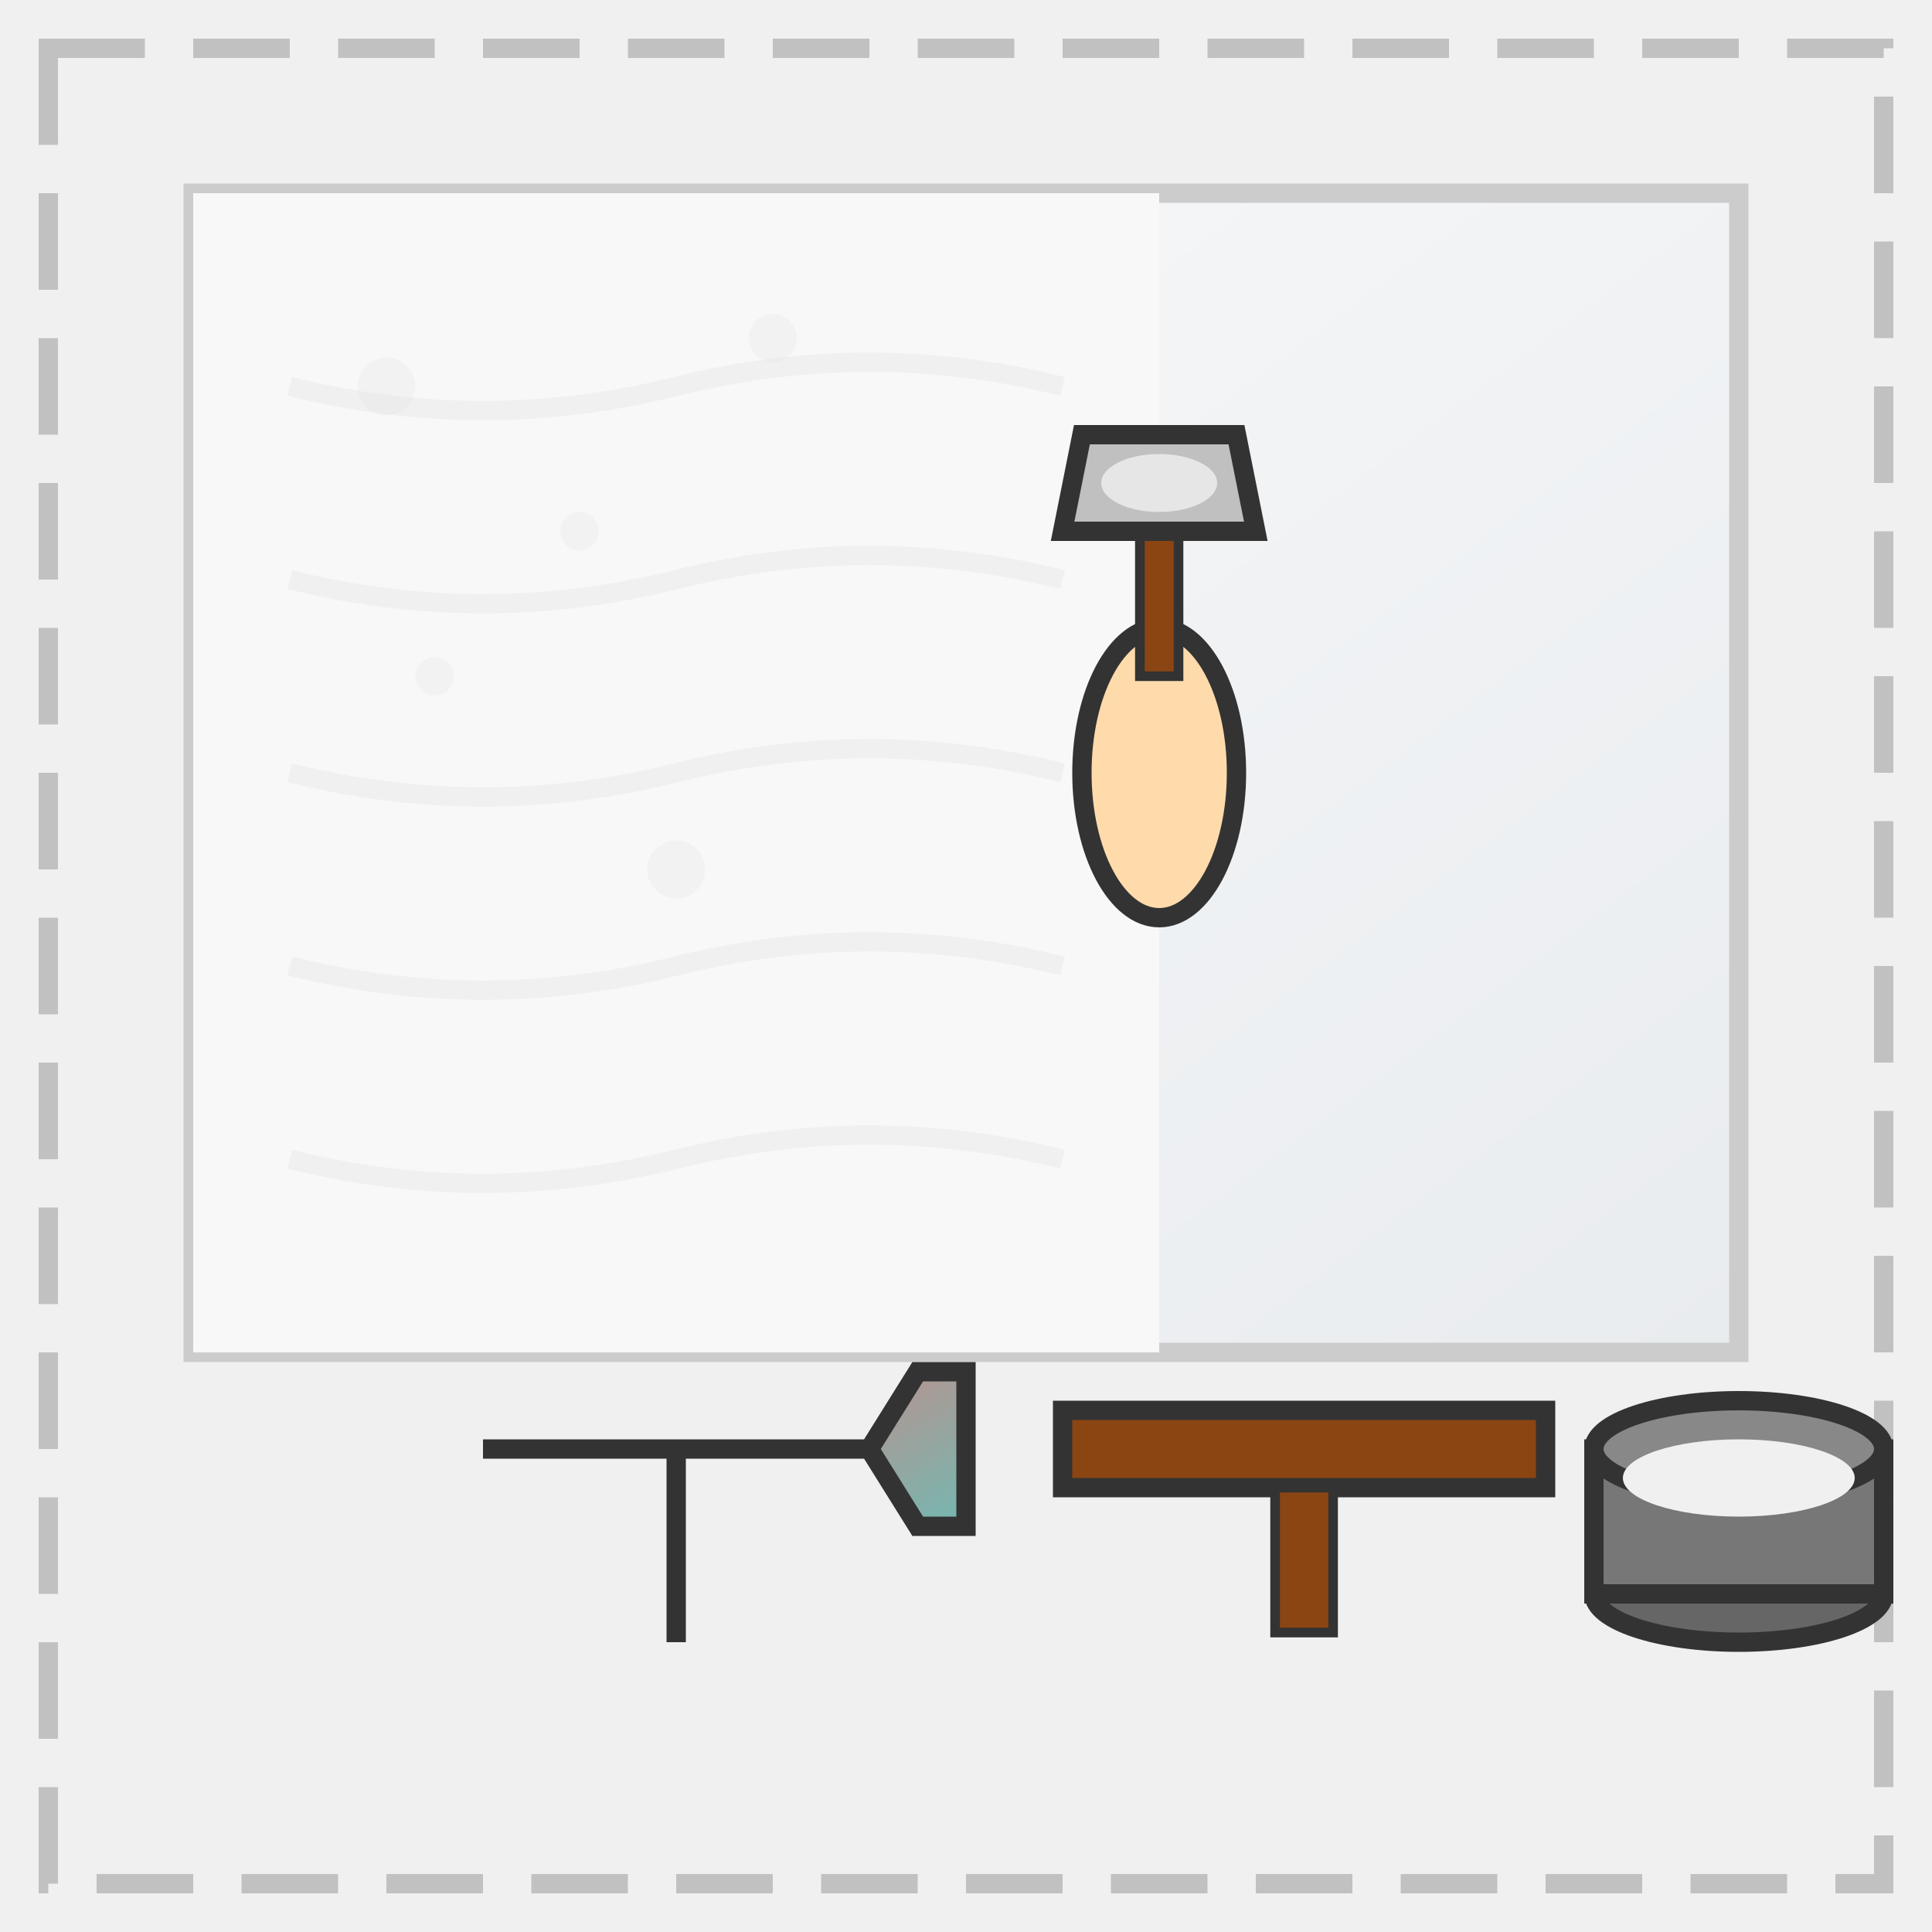 <svg xmlns="http://www.w3.org/2000/svg" viewBox="0 0 200 200">
    <defs>
        <linearGradient id="wallGrad" x1="0%" y1="0%" x2="100%" y2="100%">
            <stop offset="0%" style="stop-color:#f8f9fa;stop-opacity:1" />
            <stop offset="100%" style="stop-color:#e9ecef;stop-opacity:1" />
        </linearGradient>
        <linearGradient id="toolGrad" x1="0%" y1="0%" x2="100%" y2="100%">
            <stop offset="0%" style="stop-color:#ff6b6b;stop-opacity:1" />
            <stop offset="100%" style="stop-color:#4ecdc4;stop-opacity:1" />
        </linearGradient>
        <filter id="plasterTexture">
            <feTurbulence baseFrequency="0.3" numOctaves="2" result="noise"/>
            <feDisplacementMap in="SourceGraphic" in2="noise" scale="2"/>
        </filter>
        <filter id="handDrawn">
            <feTurbulence baseFrequency="0.02" numOctaves="3" result="noise"/>
            <feDisplacementMap in="SourceGraphic" in2="noise" scale="1"/>
        </filter>
    </defs>
    
    <!-- Background -->
    <rect width="200" height="200" fill="#f0f0f0"/>
    
    <!-- Wall being plastered -->
    <g transform="translate(20, 20)">
        <!-- Base wall -->
        <rect x="0" y="0" width="160" height="120" fill="url(#wallGrad)" stroke="#ccc" stroke-width="2"/>
        
        <!-- Plastered area -->
        <rect x="0" y="0" width="100" height="120" fill="#f8f8f8" filter="url(#plasterTexture)"/>
        
        <!-- Trowel marks -->
        <g opacity="0.3">
            <path d="M10 20 Q30 25, 50 20 Q70 15, 90 20" stroke="#ddd" stroke-width="2" fill="none"/>
            <path d="M10 40 Q30 45, 50 40 Q70 35, 90 40" stroke="#ddd" stroke-width="2" fill="none"/>
            <path d="M10 60 Q30 65, 50 60 Q70 55, 90 60" stroke="#ddd" stroke-width="2" fill="none"/>
            <path d="M10 80 Q30 85, 50 80 Q70 75, 90 80" stroke="#ddd" stroke-width="2" fill="none"/>
            <path d="M10 100 Q30 105, 50 100 Q70 95, 90 100" stroke="#ddd" stroke-width="2" fill="none"/>
        </g>
    </g>
    
    <!-- Plastering tools -->
    <g transform="translate(50, 150)">
        <!-- Trowel -->
        <path d="M0 0 L40 0 L45 -8 L50 -8 L50 8 L45 8 L40 0 L0 0 Z M20 0 L20 20" 
              fill="url(#toolGrad)" stroke="#333" stroke-width="2" filter="url(#handDrawn)"/>
        
        <!-- Float -->
        <rect x="60" y="-4" width="50" height="8" fill="#8b4513" stroke="#333" stroke-width="2" filter="url(#handDrawn)"/>
        <rect x="82" y="4" width="6" height="15" fill="#8b4513" stroke="#333" stroke-width="1"/>
        
        <!-- Bucket -->
        <ellipse cx="130" cy="15" rx="15" ry="5" fill="#666" stroke="#333" stroke-width="2"/>
        <rect x="115" y="0" width="30" height="15" fill="#777" stroke="#333" stroke-width="2"/>
        <ellipse cx="130" cy="0" rx="15" ry="5" fill="#888" stroke="#333" stroke-width="2"/>
        <!-- Plaster in bucket -->
        <ellipse cx="130" cy="3" rx="12" ry="4" fill="#f0f0f0"/>
    </g>
    
    <!-- Hand with trowel -->
    <g transform="translate(120, 80)">
        <!-- Hand -->
        <ellipse cx="0" cy="0" rx="8" ry="15" fill="#ffdbac" stroke="#333" stroke-width="2" filter="url(#handDrawn)"/>
        <!-- Trowel handle -->
        <rect x="-2" y="-25" width="4" height="15" fill="#8b4513" stroke="#333" stroke-width="1"/>
        <!-- Trowel blade -->
        <path d="M-8 -35 L8 -35 L10 -25 L-10 -25 Z" fill="#c0c0c0" stroke="#333" stroke-width="2"/>
        <!-- Plaster on trowel -->
        <ellipse cx="0" cy="-30" rx="6" ry="3" fill="#f0f0f0" opacity="0.8"/>
    </g>
    
    <!-- Decorative plaster texture -->
    <g opacity="0.2">
        <circle cx="40" cy="40" r="3" fill="#ddd"/>
        <circle cx="60" cy="55" r="2" fill="#ddd"/>
        <circle cx="80" cy="35" r="2.5" fill="#ddd"/>
        <circle cx="45" cy="70" r="2" fill="#ddd"/>
        <circle cx="70" cy="90" r="3" fill="#ddd"/>
    </g>
    
    <!-- Hand-drawn border -->
    <rect x="5" y="5" width="190" height="190" fill="none" stroke="#333" stroke-width="2" 
          stroke-dasharray="10,5" opacity="0.5" filter="url(#handDrawn)"/>
</svg>
